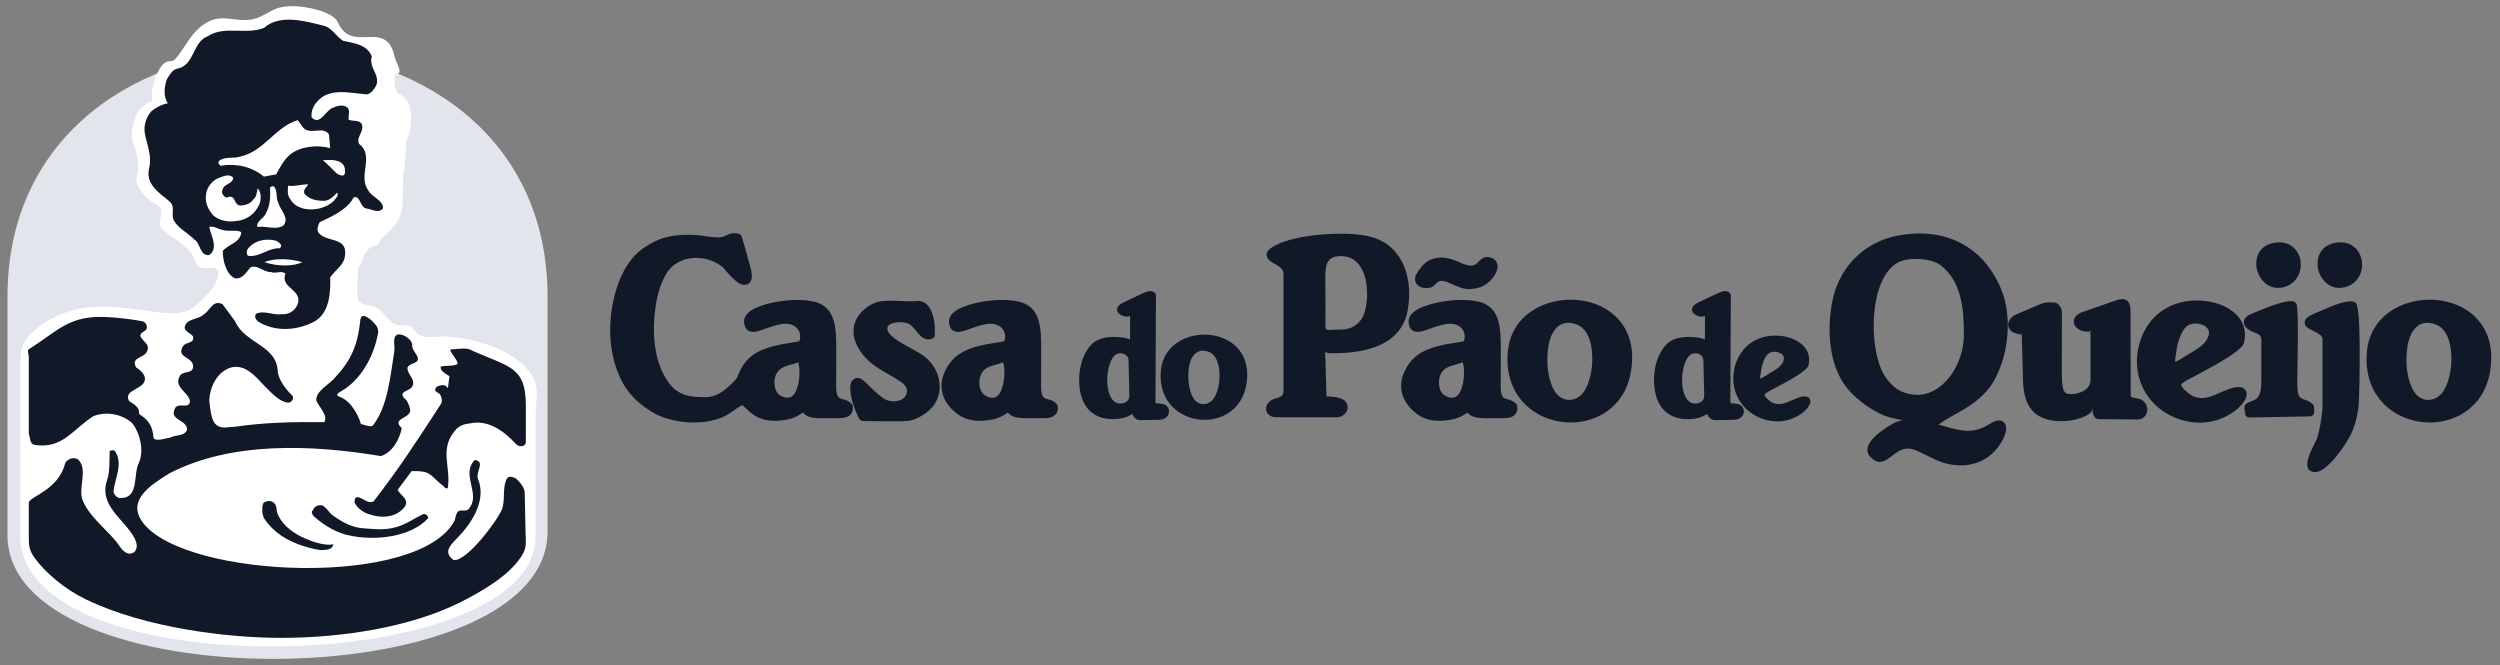 <svg width="203" height="54" viewBox="0 0 203 54" fill="none" xmlns="http://www.w3.org/2000/svg">
<rect x="0" y="0" width="203" height="54" fill="#808080" stroke="none"/>
<path d="M53.213 28.288C53.376 29.32 53.723 30.303 54.329 31.116C54.746 31.674 55.246 31.956 55.753 32.098C56.278 32.245 56.833 32.248 57.312 32.248C58.178 32.248 58.79 31.712 59.184 31.365L59.191 31.359L59.192 31.358C59.815 30.808 59.869 30.662 59.953 30.434C60.024 30.239 60.112 29.999 60.407 29.563C61.262 28.293 63.076 28.009 64.215 27.831C64.536 27.78 64.793 27.74 64.903 27.708C64.954 27.576 64.979 27.441 64.978 27.311C64.976 27.128 64.924 26.951 64.828 26.797C64.733 26.642 64.592 26.512 64.413 26.423C64.243 26.338 64.036 26.29 63.8 26.291H63.799H63.791C63.333 26.284 62.779 26.472 62.286 26.642C62.277 26.646 62.267 26.65 62.258 26.654L62.084 26.713V26.712L62.083 26.713C62.047 26.725 61.996 26.744 61.942 26.764C61.793 26.819 61.629 26.879 61.452 26.916C60.988 27.011 60.566 26.937 60.436 26.306C60.367 25.972 60.479 25.686 60.711 25.444C60.927 25.22 61.255 25.038 61.63 24.894C62.261 24.652 63.048 24.477 63.837 24.399C64.591 24.325 65.355 24.339 65.994 24.467C67.903 24.851 67.903 26.695 67.903 28.371H67.904V28.411L67.902 29.905C67.902 30.404 67.9 30.902 67.897 31.4C67.892 32.273 68.144 32.34 68.417 32.412C68.653 32.474 68.899 32.539 69.133 32.768C69.195 32.822 69.237 32.899 69.247 32.988C69.296 33.417 69.13 33.674 68.84 33.825C68.618 33.94 68.331 33.964 68.029 33.954C67.795 33.946 67.55 33.95 67.303 33.954C66.882 33.962 66.456 33.969 66.068 33.922C65.55 33.859 65.361 33.667 65.205 33.509L65.197 33.501C65.161 33.522 65.118 33.55 65.07 33.583C64.834 33.74 64.516 33.953 63.891 34.071C63.426 34.159 62.947 34.2 62.483 34.147L62.472 34.146C61.986 34.088 61.517 33.928 61.095 33.611C60.891 33.459 60.725 33.304 60.58 33.169C60.448 33.047 60.338 32.944 60.286 32.905C60.077 32.978 59.875 33.123 59.651 33.285C59.39 33.473 59.104 33.679 58.724 33.851C57.899 34.222 56.839 34.36 55.796 34.286C54.747 34.212 53.704 33.923 52.922 33.441C52.309 33.064 51.808 32.662 51.397 32.225C50.983 31.784 50.662 31.31 50.41 30.792C50.132 30.218 49.923 29.603 49.781 28.967C49.633 28.308 49.556 27.627 49.546 26.944C49.528 25.733 49.742 24.216 50.26 22.88C50.687 21.778 51.321 20.792 52.202 20.178C52.805 19.759 53.346 19.48 53.94 19.305C54.529 19.132 55.161 19.065 55.952 19.066C56.527 19.067 56.903 19.122 57.286 19.177C57.532 19.212 57.782 19.249 58.084 19.269C58.604 19.305 58.812 19.199 58.988 19.11C59.25 18.976 59.467 18.866 59.989 18.986C60.068 19.004 60.14 19.049 60.192 19.119C60.213 19.148 60.355 19.613 60.507 20.16C60.627 20.596 60.753 21.051 60.835 21.354L60.859 21.435L60.858 21.436C60.912 21.612 61.008 21.93 61.037 22.223V22.225C61.081 22.68 60.979 23.079 60.492 23.127H60.491C60.308 23.145 60.117 23.072 59.926 22.945C59.779 22.845 59.625 22.71 59.476 22.563C59.254 22.344 59.052 22.112 58.894 21.93L58.895 21.929L58.894 21.929C58.779 21.796 58.689 21.693 58.668 21.677C58.539 21.577 58.402 21.486 58.259 21.404L58.26 21.403L58.259 21.402C57.569 21.006 56.787 20.866 56.066 20.97C55.358 21.073 54.71 21.412 54.272 21.978C54.203 22.067 54.137 22.166 54.076 22.272L54.075 22.272L54.075 22.272C53.883 22.606 53.726 22.96 53.598 23.332C53.469 23.707 53.372 24.091 53.302 24.48C53.088 25.675 53.013 27.018 53.213 28.288ZM64.912 30.503C64.936 30.055 64.898 29.649 64.813 29.418C64.598 29.506 64.393 29.563 64.193 29.619C63.751 29.743 63.34 29.858 63.074 30.296L63.074 30.296L63.067 30.307L63.063 30.314C62.906 30.585 62.847 30.961 62.898 31.316C62.946 31.646 63.089 31.948 63.339 32.105L63.344 32.108L63.364 32.12L63.364 32.12C63.957 32.462 64.338 32.276 64.563 31.888C64.777 31.52 64.885 30.997 64.912 30.503ZM70.416 34.197C70.239 34.194 70.105 34.19 70.039 34.182L70.039 34.181C69.965 34.172 69.894 34.14 69.837 34.084C69.671 33.921 69.293 33.02 69.127 32.251C69.067 31.969 69.03 31.694 69.037 31.465C69.045 31.151 69.139 30.902 69.354 30.771C69.452 30.711 69.565 30.682 69.694 30.69C69.942 30.705 70.247 31.004 70.623 31.375C71.042 31.788 71.572 32.309 71.981 32.476L71.981 32.477L71.981 32.477C71.99 32.481 72.016 32.49 72.056 32.504C72.365 32.61 72.711 32.612 73.007 32.521C73.274 32.438 73.495 32.277 73.588 32.049L73.589 32.049L73.589 32.048L73.595 32.035L73.601 32.014C73.675 31.8 73.661 31.621 73.59 31.47C73.509 31.3 73.353 31.148 73.16 31.012C72.831 30.782 72.48 30.581 72.133 30.383C71.39 29.96 70.665 29.546 70.072 28.808C69.596 28.215 69.296 27.539 69.306 26.862C69.315 26.252 69.57 25.656 70.163 25.136C70.421 24.91 70.678 24.743 70.96 24.627C71.243 24.511 71.544 24.448 71.889 24.427C72.3 24.402 72.752 24.422 73.188 24.441C73.648 24.462 74.09 24.482 74.422 24.442C74.677 24.412 74.897 24.467 75.086 24.583L75.085 24.583C75.282 24.705 75.434 24.888 75.551 25.104C75.705 25.387 75.799 25.733 75.855 26.061C75.916 26.421 75.915 26.793 75.896 27.052L75.897 27.053C75.94 27.169 75.917 27.294 75.847 27.385L75.844 27.39L75.844 27.389C75.806 27.437 75.755 27.475 75.693 27.498C75.082 27.725 74.734 27.297 74.359 26.835C74.32 26.787 74.279 26.737 74.224 26.671C74.153 26.588 74.08 26.507 74.004 26.438C73.938 26.377 73.871 26.326 73.803 26.293C73.746 26.265 73.674 26.24 73.591 26.219C73.319 26.151 72.966 26.14 72.653 26.203C72.388 26.256 72.165 26.356 72.088 26.512C72.081 26.526 72.075 26.541 72.071 26.556L72.068 26.566C71.918 27.17 73.034 27.776 73.973 28.285C74.399 28.516 74.793 28.73 75.067 28.946L75.066 28.946C75.633 29.386 76.022 29.991 76.196 30.63C76.373 31.28 76.33 31.969 76.031 32.567L76.03 32.566L76.03 32.567C75.872 32.883 75.652 33.142 75.398 33.361C75.153 33.573 74.879 33.746 74.6 33.896C74.398 34.005 74.214 34.079 74.01 34.128C73.816 34.174 73.603 34.196 73.335 34.203C72.84 34.215 72.34 34.21 71.841 34.205C71.555 34.202 71.27 34.199 70.987 34.2C70.774 34.2 70.575 34.2 70.416 34.197ZM79.112 34.146C78.625 34.088 78.156 33.928 77.734 33.611C77.013 33.069 76.586 32.415 76.478 31.697C76.374 30.999 76.574 30.257 77.102 29.519C77.107 29.512 77.111 29.506 77.116 29.499C77.241 29.326 77.383 29.165 77.547 29.017C77.71 28.87 77.895 28.736 78.106 28.619C78.991 28.122 80.081 27.952 80.855 27.831C81.175 27.781 81.432 27.74 81.542 27.708C81.593 27.576 81.618 27.441 81.617 27.311C81.615 27.128 81.564 26.951 81.468 26.797C81.372 26.642 81.231 26.512 81.052 26.423C80.882 26.338 80.675 26.29 80.439 26.291H80.438H80.43C79.972 26.284 79.418 26.472 78.926 26.642C78.916 26.646 78.907 26.65 78.897 26.654L78.724 26.713V26.712L78.722 26.713C78.686 26.725 78.635 26.744 78.581 26.764C78.432 26.819 78.268 26.879 78.091 26.916C77.626 27.011 77.205 26.937 77.075 26.306C77.006 25.972 77.118 25.686 77.35 25.444C77.566 25.22 77.895 25.038 78.269 24.894C78.9 24.652 79.688 24.477 80.476 24.399C81.23 24.325 81.994 24.339 82.633 24.467C84.543 24.851 84.542 26.695 84.542 28.371H84.543V28.411L84.541 29.905C84.54 30.404 84.539 30.902 84.536 31.4C84.531 32.273 84.783 32.34 85.056 32.412C85.293 32.474 85.538 32.539 85.772 32.768C85.834 32.822 85.876 32.899 85.886 32.988C85.935 33.417 85.77 33.674 85.479 33.825C85.257 33.94 84.97 33.964 84.668 33.954C84.434 33.946 84.189 33.95 83.942 33.954C83.521 33.962 83.095 33.969 82.707 33.922C82.189 33.859 82 33.667 81.844 33.509L81.836 33.501C81.8 33.522 81.757 33.55 81.709 33.583C81.473 33.74 81.155 33.953 80.53 34.071C80.065 34.159 79.587 34.2 79.122 34.147L79.112 34.146ZM81.551 30.503C81.576 30.055 81.537 29.649 81.452 29.418C81.238 29.506 81.032 29.563 80.832 29.619C80.39 29.743 79.979 29.858 79.713 30.296V30.296L79.706 30.307L79.702 30.314C79.545 30.585 79.486 30.961 79.537 31.316C79.585 31.646 79.729 31.948 79.979 32.105L79.983 32.108L80.004 32.12L80.003 32.12C80.596 32.462 80.978 32.276 81.203 31.888C81.416 31.52 81.523 30.997 81.551 30.503ZM93.363 23.642C93.564 23.631 93.727 23.692 93.823 23.851C93.849 23.889 93.863 23.936 93.863 23.985L93.826 32.398C93.826 32.441 93.825 32.478 93.825 32.512V32.513V32.514C93.821 32.662 93.82 32.756 93.945 32.758C94.06 32.76 94.197 32.764 94.326 32.784C94.487 32.809 94.637 32.861 94.736 32.962C94.859 33.088 94.92 33.242 94.922 33.395C94.924 33.482 94.907 33.567 94.874 33.647C94.841 33.724 94.791 33.797 94.727 33.86C94.594 33.99 94.395 34.079 94.144 34.084L92.584 34.115C92.23 34.122 92.073 33.867 91.935 33.618C91.783 33.715 91.64 33.788 91.502 33.844C91.294 33.929 91.098 33.974 90.894 33.999C90.767 34.015 90.638 34.025 90.507 34.03C89.687 34.061 89.029 33.847 88.545 33.41C88.064 32.975 87.766 32.328 87.663 31.491C87.646 31.35 87.634 31.197 87.627 31.032C87.606 30.459 87.68 29.869 87.852 29.329C88.015 28.82 88.267 28.354 88.611 27.989C88.912 27.67 89.313 27.491 89.769 27.41C90.2 27.334 90.684 27.346 91.176 27.41C91.4 27.439 91.602 27.505 91.761 27.566L91.766 25.665C91.74 25.672 91.692 25.691 91.639 25.697C91.515 25.71 91.391 25.723 91.264 25.683C91.119 25.636 90.968 25.565 90.865 25.47C90.78 25.392 90.722 25.297 90.709 25.184C90.696 25.069 90.73 24.951 90.828 24.836C90.919 24.729 91.079 24.618 91.333 24.506L91.334 24.506L92.815 23.805C93.011 23.712 93.203 23.652 93.363 23.642ZM90.951 28.686C90.864 28.688 90.774 28.705 90.688 28.738L90.687 28.739C90.3 28.922 90.035 29.576 89.942 30.312C89.89 30.721 89.895 31.153 89.964 31.544C90.03 31.917 90.154 32.247 90.343 32.472C90.514 32.676 90.746 32.792 91.046 32.767V32.767L91.047 32.767C91.219 32.754 91.413 32.686 91.546 32.55C91.644 32.451 91.709 32.309 91.704 32.117L91.636 29.253C91.634 29.184 91.62 29.121 91.597 29.063C91.55 28.949 91.462 28.855 91.352 28.789C91.236 28.72 91.096 28.682 90.951 28.686ZM99.829 27.718C100.847 28.35 101.504 29.52 101.2 31.252C100.935 32.759 99.939 33.65 98.778 33.963C98.289 34.095 97.771 34.123 97.266 34.051C96.762 33.979 96.27 33.806 95.835 33.535C94.802 32.892 94.088 31.704 94.271 30.017C94.432 28.54 95.507 27.622 96.77 27.299C97.28 27.169 97.823 27.137 98.348 27.205C98.877 27.273 99.387 27.444 99.829 27.718ZM98.788 29.209C98.656 28.926 98.463 28.703 98.195 28.589C98.106 28.552 98.019 28.523 97.934 28.503C97.648 28.437 97.401 28.479 97.201 28.601C96.992 28.728 96.825 28.944 96.709 29.216C96.664 29.325 96.625 29.445 96.595 29.574C96.487 30.037 96.461 30.584 96.522 31.101C96.579 31.575 96.708 32.018 96.914 32.341C97.007 32.486 97.118 32.597 97.239 32.674C97.393 32.774 97.565 32.82 97.735 32.818C97.908 32.815 98.081 32.762 98.236 32.662C98.366 32.579 98.484 32.463 98.578 32.317C98.719 32.096 98.831 31.816 98.907 31.506C98.987 31.18 99.029 30.823 99.027 30.47C99.025 30.015 98.954 29.566 98.788 29.209ZM102.886 20.886C102.729 20.508 102.959 20.159 103.975 19.736C104.871 19.363 106.251 19.114 107.63 19.02C109.015 18.926 110.413 18.987 111.336 19.235C112.538 19.558 113.378 20.32 113.878 21.326C114.41 22.397 114.548 23.743 114.319 25.122C113.723 28.704 109.45 28.687 107.91 28.681C107.697 28.68 107.708 28.535 107.635 28.607L107.635 28.607C107.626 28.616 107.617 28.623 107.608 28.631L107.711 32.193C107.965 32.194 108.185 32.208 108.373 32.233C108.605 32.264 108.796 32.314 108.946 32.38L108.946 32.381C109.182 32.484 109.324 32.648 109.389 32.831C109.437 32.968 109.44 33.112 109.404 33.248C109.371 33.374 109.305 33.494 109.212 33.594C109.053 33.765 108.816 33.884 108.538 33.884H103.624C103.323 33.884 103.095 33.77 102.957 33.601C102.871 33.497 102.821 33.374 102.809 33.244C102.797 33.12 102.821 32.991 102.88 32.869C102.988 32.65 103.217 32.45 103.575 32.355C103.755 32.306 103.939 32.248 104.059 32.15C104.154 32.074 104.218 31.954 104.218 31.759V22.187C104.218 21.836 103.81 21.599 103.489 21.412C103.215 21.252 102.981 21.115 102.886 20.886ZM109.82 26.556C110.107 26.414 110.345 26.204 110.526 25.945C110.798 25.558 110.945 24.952 110.991 24.312C111.044 23.57 110.957 22.799 110.767 22.265C110.619 21.849 110.388 21.471 110.074 21.204C109.808 20.978 109.478 20.829 109.084 20.803C108.419 20.76 108.058 20.921 107.869 21.195C107.663 21.494 107.618 21.954 107.615 22.445C107.612 22.955 107.617 23.467 107.622 23.979C107.63 24.694 107.637 25.409 107.622 26.124C107.609 26.685 107.665 26.791 107.841 26.795C107.931 26.797 108.054 26.79 108.197 26.782V26.782L108.198 26.782C108.381 26.772 108.594 26.76 108.858 26.763C109.224 26.766 109.546 26.691 109.82 26.556ZM116.432 34.146C115.946 34.088 115.476 33.928 115.055 33.611C114.333 33.069 113.906 32.415 113.799 31.697C113.694 30.999 113.895 30.257 114.423 29.519C114.427 29.512 114.431 29.506 114.436 29.499C114.562 29.326 114.704 29.165 114.867 29.017C115.031 28.87 115.216 28.736 115.426 28.619C116.312 28.122 117.402 27.952 118.175 27.831C118.496 27.781 118.753 27.74 118.862 27.708C118.914 27.576 118.938 27.441 118.937 27.311C118.936 27.128 118.884 26.951 118.789 26.797C118.692 26.642 118.552 26.512 118.373 26.423C118.202 26.338 117.996 26.29 117.76 26.291H117.759H117.75C117.293 26.284 116.739 26.472 116.246 26.642C116.237 26.646 116.227 26.65 116.217 26.654L116.045 26.713L116.044 26.712L116.043 26.713C116.007 26.725 115.956 26.744 115.901 26.764C115.752 26.819 115.588 26.879 115.412 26.916C114.947 27.011 114.526 26.937 114.396 26.306C114.327 25.972 114.439 25.686 114.671 25.444C114.887 25.22 115.215 25.038 115.589 24.894C116.22 24.652 117.008 24.477 117.797 24.399C118.551 24.325 119.315 24.339 119.954 24.467C121.863 24.851 121.863 26.695 121.863 28.371H121.864V28.411L121.862 29.905C121.861 30.404 121.86 30.902 121.857 31.4C121.852 32.273 122.104 32.34 122.377 32.412C122.613 32.474 122.859 32.539 123.093 32.768C123.154 32.822 123.197 32.899 123.207 32.988C123.256 33.417 123.091 33.674 122.8 33.825C122.577 33.94 122.291 33.964 121.989 33.954C121.755 33.946 121.51 33.95 121.263 33.954C120.842 33.962 120.416 33.969 120.027 33.922C119.51 33.859 119.321 33.667 119.165 33.509L119.157 33.501C119.12 33.522 119.078 33.55 119.03 33.583C118.794 33.74 118.475 33.953 117.85 34.071C117.386 34.159 116.907 34.2 116.443 34.147L116.432 34.146ZM118.871 30.503C118.897 30.055 118.857 29.649 118.773 29.418C118.558 29.506 118.353 29.563 118.153 29.619C117.71 29.743 117.3 29.858 117.034 30.296V30.296L117.027 30.307L117.023 30.314C116.866 30.585 116.807 30.961 116.858 31.316C116.906 31.646 117.049 31.948 117.299 32.105L117.304 32.108L117.324 32.12V32.12C117.917 32.462 118.298 32.276 118.523 31.888C118.737 31.52 118.844 30.997 118.871 30.503ZM130.452 25.127C131.918 26.037 132.864 27.722 132.426 30.217C132.045 32.389 130.61 33.671 128.938 34.122C128.234 34.312 127.487 34.353 126.761 34.249C126.034 34.145 125.325 33.896 124.699 33.506C123.21 32.579 122.182 30.869 122.446 28.438C122.677 26.31 124.226 24.988 126.045 24.524C126.78 24.336 127.562 24.289 128.319 24.387C129.08 24.486 129.816 24.732 130.452 25.127ZM128.952 27.274C128.762 26.866 128.484 26.545 128.098 26.381C127.971 26.328 127.845 26.287 127.722 26.258C127.31 26.162 126.954 26.222 126.666 26.398C126.365 26.581 126.125 26.892 125.958 27.285C125.892 27.441 125.837 27.614 125.794 27.8C125.638 28.467 125.6 29.255 125.689 30C125.77 30.683 125.956 31.322 126.253 31.785C126.387 31.995 126.547 32.154 126.721 32.266C126.943 32.409 127.19 32.477 127.436 32.473C127.684 32.469 127.933 32.392 128.157 32.249C128.345 32.129 128.514 31.962 128.65 31.751C128.854 31.434 129.014 31.03 129.123 30.584C129.239 30.113 129.299 29.599 129.296 29.091C129.293 28.436 129.192 27.789 128.952 27.274ZM140.042 23.642C140.244 23.631 140.407 23.692 140.503 23.851C140.528 23.889 140.543 23.936 140.542 23.985L140.506 32.398C140.506 32.441 140.505 32.478 140.504 32.512V32.513V32.514C140.501 32.662 140.499 32.756 140.625 32.758C140.739 32.76 140.876 32.764 141.006 32.784C141.167 32.809 141.316 32.861 141.415 32.962C141.539 33.088 141.599 33.242 141.602 33.395C141.604 33.482 141.587 33.567 141.553 33.647C141.521 33.724 141.471 33.797 141.406 33.86C141.273 33.99 141.075 34.079 140.824 34.084L139.263 34.115C138.909 34.122 138.752 33.867 138.614 33.618C138.462 33.715 138.319 33.788 138.181 33.844C137.973 33.929 137.777 33.974 137.573 33.999C137.446 34.015 137.317 34.025 137.186 34.03C136.366 34.061 135.708 33.847 135.224 33.41C134.744 32.975 134.446 32.328 134.343 31.491C134.325 31.35 134.314 31.197 134.307 31.032C134.285 30.459 134.359 29.869 134.532 29.329C134.695 28.82 134.947 28.354 135.291 27.989C135.591 27.67 135.993 27.491 136.448 27.41C136.88 27.334 137.363 27.346 137.856 27.41C138.08 27.439 138.281 27.505 138.44 27.566L138.446 25.665C138.419 25.672 138.372 25.691 138.319 25.697C138.195 25.71 138.07 25.723 137.943 25.683C137.799 25.636 137.648 25.565 137.545 25.47C137.46 25.392 137.402 25.297 137.389 25.184C137.375 25.069 137.409 24.951 137.508 24.836C137.599 24.729 137.759 24.618 138.012 24.506L138.013 24.506L139.495 23.805C139.69 23.712 139.882 23.652 140.042 23.642ZM137.631 28.686C137.543 28.688 137.454 28.705 137.367 28.738L137.366 28.739C136.979 28.922 136.715 29.576 136.622 30.312C136.569 30.721 136.574 31.153 136.643 31.544C136.709 31.917 136.833 32.247 137.022 32.472C137.193 32.676 137.425 32.792 137.725 32.767V32.767L137.727 32.767C137.898 32.754 138.093 32.686 138.226 32.55C138.323 32.451 138.388 32.309 138.384 32.117L138.315 29.253C138.313 29.184 138.3 29.121 138.276 29.063C138.23 28.949 138.142 28.855 138.031 28.789C137.916 28.72 137.776 28.682 137.631 28.686ZM146.903 29.194C146.906 29.345 146.889 29.502 146.849 29.665C146.743 30.102 145.288 30.89 144.58 31.273C144.457 31.34 144.355 31.396 144.305 31.424L144.288 31.434C144.246 31.458 144.174 31.494 144.09 31.537C143.788 31.69 143.264 31.955 143.27 32.064C143.272 32.11 143.317 32.183 143.385 32.264C143.483 32.383 143.621 32.502 143.764 32.599C143.973 32.742 144.188 32.807 144.406 32.812C144.634 32.818 144.874 32.761 145.122 32.66C145.215 32.622 145.32 32.577 145.427 32.531C145.606 32.454 145.79 32.374 146.017 32.29C146.169 32.234 146.319 32.197 146.447 32.187C146.596 32.176 146.729 32.2 146.83 32.266C146.835 32.27 146.841 32.274 146.847 32.279L146.856 32.286L146.856 32.286L146.864 32.292C146.974 32.384 147.025 32.513 146.994 32.683C146.975 32.791 146.916 32.919 146.81 33.068C146.782 33.108 146.748 33.151 146.709 33.199L146.699 33.212C146.599 33.326 146.47 33.444 146.318 33.557C146.179 33.659 146.021 33.758 145.849 33.846L145.837 33.853C145.412 34.069 144.962 34.187 144.504 34.212C144.037 34.238 143.565 34.168 143.108 34.007C142.264 33.709 141.6 33.148 141.193 32.439C140.789 31.736 140.639 30.889 140.815 30.01C140.981 29.183 141.375 28.497 141.946 28.015C142.507 27.541 143.236 27.267 144.086 27.252C144.429 27.246 144.771 27.284 145.09 27.361C145.58 27.479 146.021 27.694 146.344 27.992C146.684 28.306 146.895 28.71 146.903 29.194ZM143.823 30.234C144.238 29.985 144.686 29.714 144.824 29.276C144.862 29.156 144.862 29.055 144.835 28.971C144.8 28.863 144.718 28.773 144.611 28.706C144.489 28.631 144.338 28.584 144.183 28.57C143.99 28.553 143.797 28.585 143.655 28.673C143.579 28.72 143.509 28.786 143.445 28.869C143.375 28.959 143.312 29.068 143.255 29.195C143.199 29.318 143.153 29.443 143.117 29.561L143.112 29.58C143.065 29.735 143.034 29.874 143.017 29.979C142.929 30.526 142.908 30.726 142.93 30.73C143.004 30.742 143.243 30.593 143.56 30.395L143.631 30.351C143.674 30.324 143.741 30.284 143.811 30.242L143.823 30.234ZM158.668 33.694C158.163 33.973 157.715 34.22 157.427 34.482C157.603 34.529 157.769 34.576 157.93 34.622C159.267 34.999 160.232 35.272 161.593 34.407C161.893 34.216 162.138 34.136 162.329 34.141C162.536 34.145 162.688 34.232 162.791 34.383C162.872 34.503 162.907 34.654 162.901 34.825C162.889 35.126 162.737 35.541 162.482 35.959C161.916 36.885 161.106 37.442 160.198 37.671C159.232 37.915 158.161 37.783 157.166 37.324C156.956 37.227 156.697 37.1 156.447 36.978C155.996 36.757 155.578 36.551 155.332 36.482C154.595 36.272 154.088 36.664 153.668 36.989C153.106 37.424 152.65 37.777 151.995 37.217C151.311 36.633 151.692 35.949 152.327 35.369C152.836 34.903 153.519 34.508 153.771 34.365C154.226 34.109 154.481 34.181 154.444 34.115C154.434 34.099 154.24 34.083 153.963 34.018C153.564 33.924 153.066 33.807 152.612 33.571C152.092 33.3 151.592 32.988 151.131 32.628C150.668 32.266 150.249 31.858 149.894 31.397C149.211 30.512 148.824 29.372 148.658 28.183C148.464 26.803 148.57 25.346 148.858 24.145C149.168 22.85 149.821 21.721 150.725 20.853C151.626 19.989 152.774 19.385 154.08 19.135C155.945 18.779 157.677 18.965 159.135 19.697C160.544 20.406 161.688 21.622 162.44 23.35C162.93 24.476 163.097 25.792 163.01 27.079C162.917 28.459 162.531 29.814 161.937 30.871C161.107 32.347 159.767 33.087 158.668 33.694ZM159.336 28.36C159.422 27.958 159.469 27.536 159.469 27.104C159.469 26.086 159.416 24.996 159.146 24.007C158.883 23.046 158.412 22.17 157.577 21.537C157.2 21.251 156.579 21.081 155.934 21.035C155.268 20.987 154.595 21.072 154.151 21.298C153.628 21.563 153.216 22.046 152.905 22.658C152.538 23.379 152.313 24.275 152.211 25.214C152.099 26.234 152.131 27.3 152.283 28.25C152.432 29.181 152.693 29.994 153.042 30.532L153.042 30.532C153.442 31.141 153.873 31.517 154.311 31.742C154.745 31.966 155.195 32.045 155.63 32.06C156.282 32.083 156.918 31.849 157.479 31.431C158.079 30.984 158.59 30.329 158.945 29.549C159.113 29.177 159.246 28.777 159.336 28.36ZM200.211 25.127C201.676 26.037 202.623 27.722 202.185 30.217C201.804 32.389 200.369 33.671 198.696 34.122C197.992 34.312 197.246 34.353 196.52 34.249C195.792 34.145 195.084 33.896 194.458 33.506C192.969 32.579 191.941 30.869 192.205 28.438C192.436 26.31 193.985 24.988 195.804 24.524C196.539 24.336 197.321 24.289 198.077 24.387C198.839 24.486 199.574 24.732 200.211 25.127ZM198.711 27.274C198.521 26.866 198.243 26.545 197.857 26.381C197.73 26.328 197.604 26.287 197.481 26.258C197.069 26.162 196.713 26.222 196.425 26.398C196.124 26.581 195.884 26.892 195.717 27.285C195.651 27.441 195.596 27.614 195.552 27.8C195.397 28.467 195.359 29.255 195.448 30C195.529 30.683 195.714 31.322 196.012 31.785C196.145 31.995 196.306 32.154 196.479 32.266C196.702 32.409 196.949 32.477 197.194 32.473C197.443 32.469 197.692 32.392 197.916 32.249C198.103 32.129 198.273 31.962 198.408 31.751C198.612 31.434 198.772 31.03 198.882 30.584C198.998 30.113 199.058 29.599 199.055 29.091C199.052 28.436 198.951 27.789 198.711 27.274ZM182.291 27.165C182.295 27.38 182.27 27.603 182.214 27.836C182.063 28.459 179.99 29.581 178.982 30.127C178.783 30.235 178.624 30.321 178.567 30.354C178.486 30.401 178.394 30.447 178.284 30.503C177.854 30.72 177.107 31.098 177.115 31.253C177.119 31.319 177.182 31.422 177.279 31.538C177.419 31.707 177.616 31.877 177.819 32.015L177.819 32.016C178.117 32.218 178.422 32.311 178.734 32.319C179.058 32.328 179.4 32.246 179.754 32.102C179.895 32.044 180.041 31.981 180.19 31.917C180.445 31.808 180.708 31.695 181.028 31.575C181.245 31.495 181.458 31.443 181.641 31.429C181.861 31.412 182.057 31.449 182.202 31.552V31.552L182.213 31.56L182.226 31.57L182.225 31.571L182.235 31.579C182.393 31.709 182.465 31.893 182.422 32.134L182.421 32.134V32.134C182.393 32.288 182.311 32.47 182.16 32.681C182.112 32.749 182.061 32.816 182.005 32.883L182.005 32.882L182 32.888C181.858 33.051 181.674 33.219 181.457 33.38C181.255 33.529 181.023 33.674 180.77 33.802C180.166 34.109 179.525 34.277 178.873 34.313C178.209 34.35 177.536 34.25 176.885 34.02C175.682 33.596 174.737 32.797 174.157 31.787C173.583 30.786 173.369 29.579 173.619 28.327C173.856 27.15 174.416 26.172 175.23 25.485C176.029 24.811 177.068 24.42 178.278 24.399C178.768 24.39 179.254 24.444 179.708 24.554C180.395 24.72 181.014 25.019 181.474 25.435C181.481 25.44 181.488 25.447 181.495 25.453C181.979 25.9 182.279 26.476 182.291 27.165ZM177.905 28.647C178.494 28.292 179.133 27.908 179.33 27.281C179.383 27.111 179.383 26.967 179.345 26.847C179.296 26.693 179.178 26.566 179.026 26.471C178.852 26.363 178.636 26.297 178.416 26.276C178.141 26.252 177.866 26.298 177.664 26.424C177.556 26.49 177.457 26.584 177.364 26.702C177.265 26.83 177.176 26.986 177.095 27.166C177.016 27.341 176.95 27.519 176.898 27.687C176.896 27.697 176.894 27.706 176.891 27.715C176.824 27.936 176.779 28.134 176.755 28.284C176.63 29.062 176.6 29.348 176.632 29.353C176.737 29.369 177.077 29.157 177.528 28.876L177.63 28.813C177.73 28.751 177.816 28.699 177.903 28.647L177.904 28.647L177.905 28.647ZM91.194 25.131C91.193 25.125 91.192 25.122 91.193 25.129C91.194 25.133 91.194 25.133 91.194 25.131ZM188.199 21.14C188.284 20.499 188.687 19.928 189.506 19.74C190.403 19.534 191.056 19.836 191.436 20.344C191.591 20.552 191.699 20.793 191.755 21.046C191.812 21.296 191.82 21.559 191.778 21.815C191.668 22.487 191.22 23.11 190.411 23.32L190.392 23.326C189.593 23.525 188.943 23.163 188.557 22.599C188.413 22.389 188.307 22.149 188.245 21.9C188.183 21.651 188.165 21.391 188.199 21.14ZM183.222 21.14C183.307 20.499 183.71 19.928 184.529 19.74C185.426 19.534 186.078 19.836 186.458 20.344C186.614 20.552 186.721 20.793 186.778 21.046C186.834 21.296 186.842 21.559 186.801 21.815C186.691 22.487 186.243 23.11 185.433 23.32L185.415 23.326C184.616 23.525 183.966 23.163 183.58 22.599C183.436 22.389 183.329 22.149 183.267 21.9C183.206 21.651 183.188 21.391 183.222 21.14ZM117.827 23.038C117.372 22.833 116.94 22.639 116.592 23.037C116.534 23.103 116.481 23.157 116.428 23.203C116.42 23.21 116.411 23.218 116.402 23.225C116.32 23.291 116.238 23.332 116.145 23.356L116.145 23.355C115.846 23.431 115.533 23.4 115.306 23.285C115.215 23.239 115.135 23.18 115.071 23.108C115 23.029 114.948 22.935 114.92 22.826C114.878 22.665 114.896 22.485 114.992 22.297C115.041 22.2 115.106 22.094 115.177 21.99L115.178 21.991C115.262 21.868 115.347 21.756 115.425 21.662C115.599 21.452 115.764 21.301 115.962 21.186C116.159 21.071 116.374 21 116.648 20.952C117.031 20.884 117.378 20.916 117.727 21.008C118.054 21.095 118.372 21.232 118.725 21.387C119.569 21.756 119.821 21.496 120.032 21.277C120.311 20.989 120.553 20.739 121.115 20.94C121.296 21.005 121.424 21.115 121.506 21.256C121.615 21.447 121.626 21.673 121.561 21.908C121.509 22.097 121.405 22.296 121.268 22.485C120.98 22.88 120.525 23.245 120.071 23.36C119.151 23.595 118.777 23.439 118.178 23.189L118.111 23.162C118.013 23.122 117.92 23.079 117.827 23.038ZM183.288 25.291C184.084 24.961 185.608 24.33 186.208 24.474C186.32 24.494 186.421 24.569 186.468 24.683C186.622 25.053 186.587 27.493 186.568 28.832C186.564 29.107 186.561 29.323 186.561 29.562C186.561 29.672 186.555 29.901 186.549 30.149C186.534 30.753 186.515 31.501 186.59 31.86C186.681 32.296 186.89 32.368 187.115 32.445C187.34 32.522 187.575 32.603 187.806 32.837V32.837C187.866 32.898 187.903 32.982 187.905 33.074L187.912 33.457C187.915 33.648 187.762 33.805 187.572 33.808L182.649 33.902C182.458 33.905 182.301 33.753 182.298 33.562L182.296 33.455C182.115 32.829 182.419 32.721 182.853 32.566C183.162 32.456 183.618 32.294 183.618 31.079V28.15C183.618 28.122 183.621 28.005 183.623 27.895C183.632 27.477 183.637 27.207 183.186 27.048C182.935 26.96 182.645 26.828 182.455 26.665C182.334 26.56 182.246 26.437 182.212 26.293C182.172 26.117 182.21 25.944 182.357 25.781L182.358 25.781L182.359 25.781C182.468 25.66 182.648 25.544 182.921 25.441C182.988 25.416 183.121 25.361 183.288 25.291ZM137.873 25.131C137.872 25.125 137.872 25.122 137.873 25.129C137.873 25.133 137.873 25.133 137.873 25.131ZM188.601 25.176C189.402 24.825 190.657 24.273 191.214 24.544C191.238 24.555 191.261 24.569 191.283 24.586C191.495 24.752 191.586 26.163 191.603 27.806C191.625 29.997 191.571 32.678 191.499 33.147C191.389 33.87 191.258 34.399 191.062 34.885C190.866 35.37 190.61 35.801 190.25 36.332C190.141 36.492 189.92 36.799 189.658 37.113C189.385 37.44 189.059 37.786 188.741 38.022C188.346 38.317 187.947 38.448 187.607 38.237C187.598 38.232 187.589 38.226 187.58 38.22C187.571 38.214 187.561 38.206 187.548 38.197C187.524 38.18 187.501 38.159 187.481 38.135C187.114 37.694 187.577 36.751 187.921 36.059L187.93 36.04C188.018 35.862 188.097 35.704 188.141 35.6C188.223 35.402 188.332 34.917 188.422 34.406C188.514 33.883 188.584 33.346 188.584 33.066V27.522C188.584 27.225 188.15 27.015 187.814 26.854C187.513 26.708 187.26 26.586 187.17 26.348C187.041 26.007 187.261 25.704 188.136 25.374C188.245 25.332 188.409 25.26 188.601 25.176ZM169.932 33.162L169.929 33.158L169.915 33.159C169.929 33.167 169.943 33.179 169.932 33.162ZM164.16 26.95C164.155 26.772 164.152 26.997 164.143 27.115L164.161 27.012L164.16 26.952L164.16 26.95ZM169.111 25.335L171.716 24.425C172.127 24.282 172.412 24.237 172.647 24.367C172.902 24.51 172.998 24.784 172.999 25.264L173.014 32.132C173.014 32.268 173.226 32.301 173.411 32.328C173.584 32.355 173.747 32.38 173.894 32.464C174.127 32.598 174.266 32.797 174.325 33.008C174.367 33.157 174.369 33.312 174.336 33.454C174.3 33.603 174.226 33.741 174.117 33.848C173.983 33.979 173.802 34.061 173.586 34.06L170.778 34.04C170.746 34.04 170.713 34.041 170.682 34.041H170.68C170.276 34.048 170.062 34.052 169.931 33.489C169.903 33.366 169.898 33.254 169.895 33.159C169.895 33.148 169.905 33.152 169.915 33.159L169.929 33.158L169.925 33.153C169.84 33.033 169.971 33.378 169.7 33.569C169.316 33.84 168.824 34.02 168.312 34.117C167.757 34.223 167.172 34.231 166.678 34.153C165.852 34.022 165.242 33.7 164.833 33.096C164.443 32.521 164.257 31.705 164.258 30.564L164.161 27.012L164.143 27.115C164.139 27.151 164.136 27.178 164.131 27.177C163.812 27.119 163.386 27.04 163.185 26.75C163.165 26.72 163.147 26.689 163.131 26.658C163.127 26.65 163.123 26.641 163.119 26.633C163.03 26.425 163.059 26.215 163.154 26.03C163.232 25.881 163.357 25.748 163.49 25.656C163.547 25.616 163.605 25.584 163.66 25.56L165.629 24.71C165.745 24.66 165.874 24.619 166.005 24.591C166.128 24.565 166.257 24.551 166.383 24.553L166.766 24.56C166.987 24.564 167.155 24.69 167.267 24.865C167.368 25.021 167.425 25.234 167.425 25.401L167.42 30.092C167.42 30.712 167.426 31.22 167.524 31.564C167.593 31.808 167.722 31.958 167.966 31.992C168.198 32.024 168.476 31.997 168.743 31.921C169 31.849 169.239 31.734 169.408 31.588C169.511 31.499 169.601 31.388 169.661 31.251C169.715 31.129 169.747 30.983 169.747 30.809V26.808C169.721 26.785 169.693 26.947 169.609 26.943C169.388 26.931 169.141 26.918 168.92 26.815C168.911 26.811 168.903 26.808 168.895 26.804C168.738 26.726 168.608 26.619 168.52 26.495C168.43 26.369 168.383 26.225 168.392 26.074C168.4 25.923 168.461 25.776 168.586 25.645C168.7 25.526 168.871 25.419 169.111 25.335ZM138.931 25.583C138.925 25.669 138.873 25.75 138.789 25.788L138.931 25.583ZM92.252 25.583C92.246 25.669 92.194 25.75 92.109 25.788L92.252 25.583Z" fill="#111827"/>
<path fill-rule="evenodd" clip-rule="evenodd" d="M0.609 43.301C0.272 56.981 44.163 56.819 44.461 43.301V24.073C44.461 -2.539 0.609 -2.598 0.609 24.073V43.301Z" fill="#E2E5EB"/>
<path fill-rule="evenodd" clip-rule="evenodd" d="M23.844 0.5C24.837 0.499 27.063 0.944 27.436 1.813C28.551 4.406 31.33 1.502 32.02 4.528C32.187 5.264 32.834 5.967 32.084 6.06C32.084 6.06 31.907 6.941 32.3 7.573C33.322 7.998 33.473 9.123 33.347 10.053C33.381 10.939 32.923 11.093 32.945 11.966C32.995 12.353 32.871 13.328 32.77 14.075C32.613 15.24 32.901 16.625 32.392 17.746C32.012 18.582 31.195 19.095 30.887 19.479C30.76 20.009 30.444 19.917 30.006 20.136C29.316 20.849 29.619 20.983 29.068 21.765C29.077 22.191 28.885 24.13 29.123 24.44C29.483 24.907 30.373 24.716 30.836 25.131C31.152 25.476 31.731 26.228 32.067 26.339C32.808 26.583 33.261 26.22 33.567 26.704C34.201 27.707 35.305 27.269 36.162 27.319C38.785 27.471 42.553 28.604 43.459 31.059C43.719 31.763 43.508 32.75 43.484 33.916V43.555C43.618 54.952 1.786 55.977 1.649 43.555V30.178C1.649 28.531 1.514 27.729 3.355 26.401C6.241 24.378 9.207 24.858 12.151 25.26C13.19 25.404 14.295 25.576 15.19 25.246C16.088 24.915 17.992 22.9 17.709 22.009C17.517 21.407 16.236 22.221 15.905 21.32C15.582 20.101 14.16 19.479 13.286 18.698C12.528 18.169 13.471 17.329 12.907 16.732C12.068 16.353 11.101 15.422 11.066 14.479C11.446 13.33 11.032 12.203 10.689 11.168C10.755 9.892 11.056 8.663 12.388 8.191C12.137 7.413 12.728 5.72 13.216 5.244C13.705 4.769 13.916 5.146 14.256 4.769C14.71 4.263 15.307 3.2 15.765 2.69C17.85 0.37 19.164 2.297 21.164 1.344C22.228 0.838 22.391 0.501 23.844 0.5Z" fill="white"/>
<path d="M26.916 41.769C27.576 42.27 28.455 42.806 29.402 42.889C30.799 43.012 31.778 43.101 33.047 42.452C33.543 42.197 33.998 41.915 34.386 41.732C34.607 41.732 34.767 41.892 34.767 42.076C33.446 43.557 30.498 44.007 28.144 43.429C27.035 43.157 26.058 42.44 25.445 41.894C25.227 41.515 25.32 41.598 25.504 41.253C25.666 41.057 25.976 40.967 26.227 41.057C26.63 41.382 26.572 41.423 26.916 41.769Z" fill="#111827"/>
<path d="M27.071 44.188C26.981 44.672 26.508 44.638 26.072 44.672C25.737 44.631 25.197 44.52 24.599 44.327C23.323 43.912 22.196 43.241 21.447 42.091C21.263 41.769 21.264 41.206 21.355 40.919C21.447 40.631 22.441 40.429 22.465 41.412C22.468 41.581 22.576 41.854 22.758 42.142C23.304 43.009 24.253 43.538 25.19 43.891C25.95 44.178 26.676 44.303 27.071 44.188Z" fill="#111827"/>
<path d="M19.093 26.091C19.878 27.919 22.519 28.023 22.554 30.206C22.679 30.965 23.268 31.666 23.773 32.172C23.864 32.39 23.682 32.677 23.429 32.7C22.715 32.642 22.118 31.976 21.519 31.378C20.737 30.551 19.84 29.447 18.623 29.885C17.622 30.264 17.06 31.378 16.991 32.482C17.06 33.023 17.117 34.119 17.53 34.463C17.968 34.877 18.497 34.659 19.024 34.659C21.461 34.301 23.83 34.246 26.335 34.279C26.678 33.738 25.841 32.965 25.679 32.516C25.623 31.724 26.866 31.147 27.235 30.62C28.555 29.217 29.071 27.919 29.266 25.93C29.416 25.344 29.932 25.85 30.14 25.988C30.451 26.297 30.761 26.574 30.703 27.021C30.361 29.011 29.246 30.886 27.716 31.759C27.371 31.955 27.235 32.105 27.601 32.23C28.53 32.564 29.142 33.808 29.304 34.428C29.625 34.498 29.899 34.659 30.247 34.59C31.498 33.038 31.683 30.562 32.006 28.596C32.096 28.092 31.843 27.413 32.223 27.194C32.477 27.033 33.314 27.356 33.476 27.953C33.349 28.596 34.556 29.159 33.498 29.54C33.338 29.574 33.154 29.7 33.085 29.849C33.06 30.458 33.809 30.77 33.463 31.402C33.28 31.759 32.337 31.758 32.809 32.32C33.095 32.482 33.278 33.047 33.313 33.334C33.278 34.001 31.75 33.966 32.624 34.758C32.439 35.68 31.875 36.724 30.932 37.035C25.276 36.093 18.785 35.839 13.773 38.426C12.21 39.391 10.2 40.66 11.652 42.5C15.202 46.994 34.103 47.745 36.924 42.249C37.017 41.962 36.986 41.778 37.202 41.526C37.424 41.365 37.801 41.548 38.021 41.365C39.146 40.157 37.364 38.582 38.549 37.353C39.436 37.444 38.618 38.33 38.802 38.859C39.544 40.624 38.302 42.49 37.108 43.712C36.546 44.287 35.968 44.854 36.837 45.478C37.92 45.62 40.565 42.053 40.803 41.237C41.021 40.479 40.78 39.492 41.182 38.823C41.366 38.617 41.676 38.743 41.905 38.859C42.238 39.181 42.631 39.595 42.608 40.1L42.676 43.319C42.688 43.915 42.77 44.374 42.488 44.912C41.663 46.49 39.462 47.853 37.435 48.876C33.3 50.961 27.671 51.798 22.805 51.795C18.512 51.792 11.808 51.009 6.94 48.655C5.234 47.83 3.63 46.453 2.818 45.307C2.367 44.67 2.338 44.337 2.338 43.589V40.804C2.464 40.278 4.769 39.797 5.308 37.566C5.562 37.221 5.997 37.094 6.343 37.313C7.16 38.105 6.366 39.485 6.676 40.531C7.231 42.048 8.909 43.128 9.723 44.37C10.033 44.818 10.48 45.186 10.952 44.784C11.205 44.428 11.102 44.082 10.941 43.737C10.159 42.186 7.999 41.106 8.687 39.015C8.942 38.267 8.871 37.404 8.906 36.623C9.033 36.554 9.252 36.519 9.342 36.645C10.033 37.669 9.308 38.853 9.217 39.933C9.241 40.162 9.516 40.441 9.757 40.441C11.344 40.472 10.781 38.507 11.285 37.566C11.722 36.554 11.344 35.105 10.722 34.345C9.905 33.62 8.595 33.369 7.561 33.805C5.814 34.943 5.071 36.471 2.793 36.125C2.416 36.033 2.464 35.586 2.338 35.205V28.965C2.338 28.689 2.163 28.47 2.381 28.333C4.323 27.102 5.222 26.068 7.186 25.792C8.841 25.562 11.588 26.091 11.588 26.091C11.863 26.183 12.025 26.528 11.863 26.78C11.703 26.941 11.428 26.999 11.392 27.252C11.519 27.7 12.208 27.919 11.957 28.493C11.772 29.091 10.588 28.965 11.048 29.826C11.428 30.08 11.957 30.517 11.703 31.022C11.486 31.597 9.966 31.748 10.495 32.575C10.896 32.828 11.356 33.082 11.298 33.621C12.046 34.093 12.389 34.562 12.468 35.551C12.653 35.908 13.518 35.551 13.773 35.551C14.243 35.275 14.933 35.461 15.185 34.92C15.243 34.036 13.624 34.16 14.243 33.092C14.589 32.677 15.336 33.243 15.427 32.598C15.371 31.875 14.025 31.436 14.623 30.494C14.898 30.102 15.588 30.367 15.68 29.826C15.771 28.941 14.243 29.091 14.863 28.114C15.082 27.734 15.806 27.919 15.68 27.321C15.462 27.033 15.082 26.976 14.99 26.619C15.082 25.826 16.116 25.988 16.553 25.516C17.095 25.195 17.244 24.343 18.06 24.689L19.093 26.091Z" fill="#111827"/>
<path d="M38.327 28.468C41.347 29.812 42.674 29.756 42.698 32.848V35.912C42.698 36.222 42.214 36.384 41.891 36.051C40.927 35.003 39.639 34.042 38.134 34.387C37.663 34.422 37.191 34.617 36.95 34.961C35.661 36.478 36.62 37.905 36.366 39.606C36.182 39.801 36.056 39.445 35.931 39.422C34.802 38.469 34.953 38.223 33.423 38.257L32.296 39.763C32.424 40.177 33.298 40.523 32.862 41.155C32.206 42.015 31.023 42.108 30.078 41.786C29.551 41.659 29.046 41.315 28.791 40.811C28.791 40.626 28.791 40.431 28.989 40.361C29.481 40.394 29.827 40.935 30.332 40.717C32.461 37.97 33.922 35.701 35.794 32.816C35.955 32.563 35.864 32.253 35.737 32.034C35.612 31.873 35.392 31.873 35.335 31.676C35.335 31.425 35.553 31.332 35.771 31.298C36.589 31.081 36.243 32.289 36.497 30.542C36.174 30.358 35.657 30.05 35.809 29.764C36.012 29.677 36.945 29.749 37.135 29.553C37.297 29.386 36.437 28.502 36.58 28.379C37.085 28.356 37.95 28.18 38.327 28.468Z" fill="#111827"/>
<path d="M27.879 3.319C27.28 2.973 27.029 2.341 26.372 2.111C24.842 1.732 22.74 1.099 21.429 2.271C19.913 2.847 18.245 2.053 16.878 2.939C15.625 3.386 15.809 5.318 14.406 5.571C13.958 5.662 13.775 6.111 13.555 6.42C13.337 7.031 13.246 7.824 13.626 8.387C13.12 8.479 12.681 8.732 12.303 9.019C11.866 9.525 11.602 10.226 11.798 11.031C12.05 12.066 12.338 12.789 12.085 13.778C11.808 15.262 13.555 15.997 13.912 16.526C14.199 16.974 13.855 17.467 14.142 17.95C14.498 18.547 15.256 18.915 15.786 19.455C16.292 19.743 16.211 20.801 16.993 20.709C17.774 20.145 17.119 19.122 16.993 18.433C17.314 18.305 17.659 18.583 18.004 18.651C18.5 18.847 19.221 18.617 19.59 18.847C19.533 19.698 18.567 19.824 18.097 20.363C18.062 21.053 18.337 22.194 19.005 22.573C19.626 22.758 19.993 22.125 20.302 21.745C20.832 21.401 21.394 22.127 22.028 22.092C22.395 22.254 22.831 21.931 23.176 22.219C22.74 23.426 24.558 23.459 24.177 24.689C23.959 25.229 23.486 25.55 22.867 25.516C22.12 25.608 21.43 25.171 20.798 25.481C20.614 25.7 20.775 25.953 20.959 26.113C22.339 26.976 24.177 26.849 25.557 26.091C26.72 25.425 26.867 23.812 26.811 22.513C27.314 21.824 27.971 21.528 28.027 20.641C28.153 19.217 26.464 19.688 25.867 18.894C25.683 18.642 25.845 18.261 25.959 18.044C26.842 17.63 28.235 17.013 28.709 16.037C29.271 15.805 29.215 16.906 29.809 16.94C30.212 16.998 30.719 17.342 31.088 16.94C31.213 16.308 30.13 15.963 29.903 15.455C29.029 14.283 30.441 12.629 29.153 11.685C28.901 11.144 29.532 10.767 29.407 10.156C29.246 9.686 28.683 9.881 28.314 9.72C28.245 9.375 28.535 8.858 28.061 8.64C27.751 8.514 27.373 8.583 27.096 8.732C26.463 8.858 25.993 10.283 25.302 9.525C25.245 9.054 25.43 8.606 25.752 8.26C26.715 7.088 28.44 7.558 29.786 7.663C30.189 7.594 30.408 7.18 30.568 6.905C30.844 6.008 29.934 5.535 30.189 4.582C29.808 3.605 28.752 3.514 27.879 3.319ZM26.206 13.025C26.206 13.025 27.852 12.748 27.998 13.675C28.144 14.602 27.499 14.157 27.373 14.098C27.247 14.038 26.459 13.144 26.206 13.025ZM24.539 21.289C23.844 21.651 22.488 21.64 21.463 21.285C22.322 20.936 23.603 21 24.539 21.289ZM22.59 16.433C22.74 17.065 23.555 17.698 22.993 18.329C22.338 18.709 21.591 18.305 20.9 18.433C20.774 17.928 21.521 17.698 21.614 17.261C21.959 16.685 21.959 15.858 21.925 15.227C22.028 15.133 22.176 15.077 22.269 15.168C22.556 15.514 22.373 16.054 22.59 16.433ZM18.935 14.432C18.901 14.973 18.188 14.882 18.062 15.422C17.936 15.731 18.188 15.927 18.371 16.054C19.246 15.675 18.901 16.777 19.626 16.685C19.97 16.651 20.361 16.526 20.579 16.181C20.866 15.963 20.832 15.605 20.924 15.295C21.211 15.583 21.211 16.145 21.087 16.526C20.74 17.387 19.993 17.892 19.13 17.95C18.442 18.053 17.808 17.892 17.338 17.512C16.9 17.03 16.59 16.399 16.751 15.675C16.843 15.168 17.211 14.697 17.717 14.467C18.097 14.341 18.59 14.053 18.935 14.432ZM25.027 14.973C24.934 15.204 24.59 15.352 24.716 15.731C25.153 16.215 25.717 16.307 26.338 16.307C26.773 16.273 27.12 15.927 27.373 15.64C27.557 15.892 27.211 16.122 27.12 16.307C26.533 16.848 25.681 17.1 24.842 16.974C24.303 16.88 23.832 16.651 23.555 16.145C23.302 15.835 23.372 15.422 23.394 15.077C23.937 15.168 24.499 14.95 25.027 14.973ZM24.556 10.283C25.085 11.076 26.245 10.156 26.715 10.927L26.811 12.029C25.809 11.743 24.465 11.871 23.612 12.502C23.027 12.984 22.74 13.583 22.43 14.157L21.429 14.341C20.465 13.547 19.221 13.238 17.936 13.456C17.774 13.399 17.681 13.203 17.774 13.077C18.245 12.663 19.005 12.916 19.568 12.697C21.429 12.284 22.373 10.283 24.178 9.755L24.556 10.283Z" fill="#111827"/>
<path fill-rule="evenodd" clip-rule="evenodd" d="M22.83 19.907C22.83 19.999 22.806 20.103 22.703 20.159C21.772 20.125 21.047 20.918 20.141 20.769C20.002 20.666 20.025 20.379 20.105 20.228C20.646 19.527 21.576 19.309 22.462 19.561C22.578 19.653 22.738 19.724 22.83 19.907Z" fill="white"/>
</svg>
